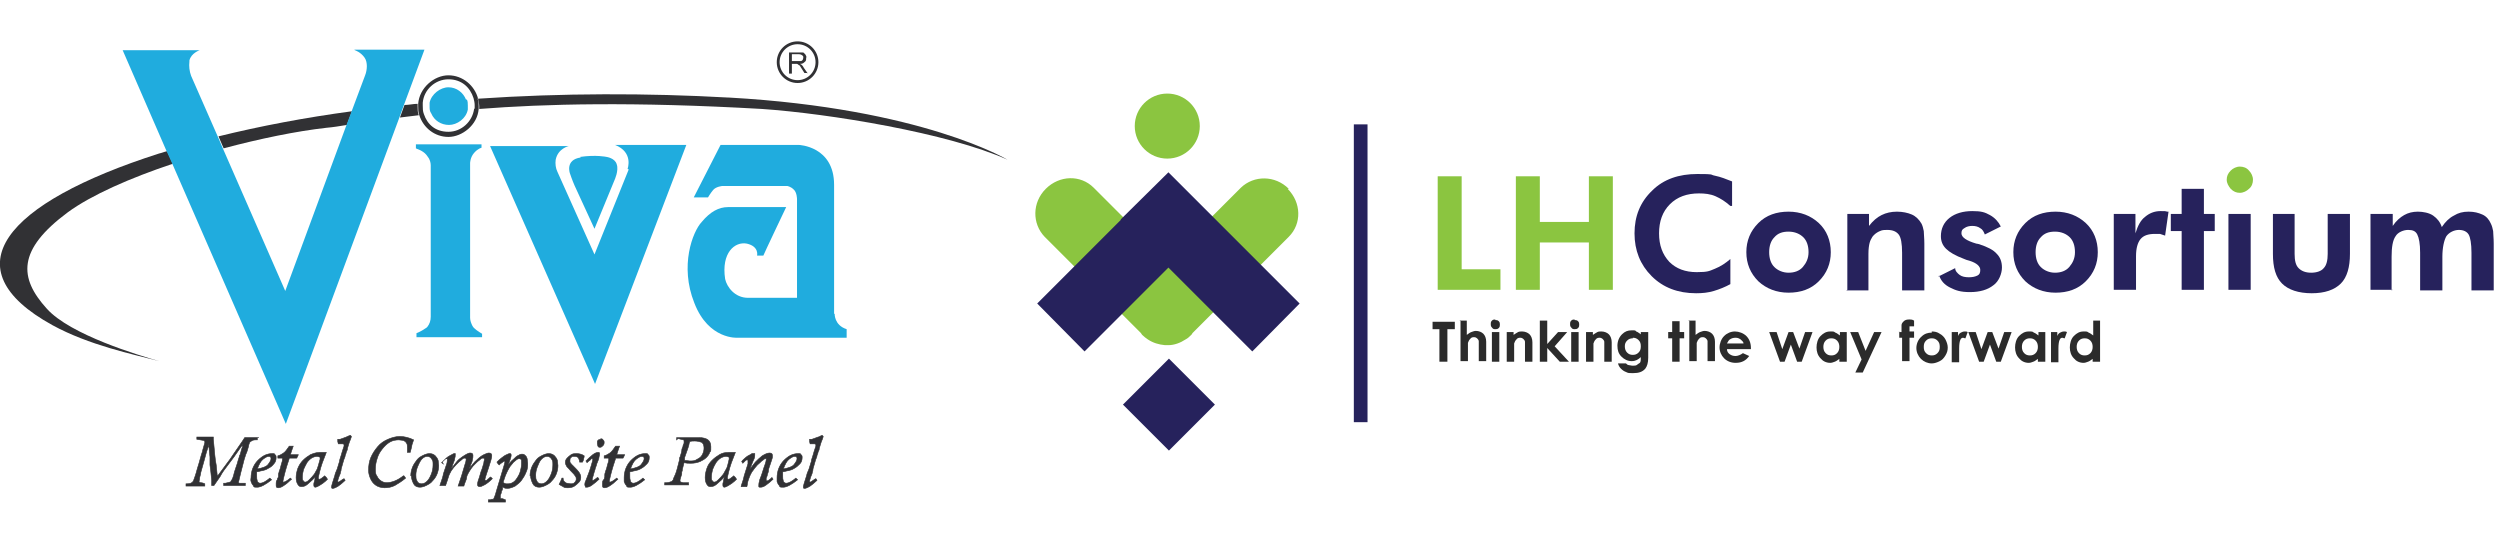 <?xml version="1.0" encoding="UTF-8"?> <svg xmlns="http://www.w3.org/2000/svg" id="Layer_1" data-name="Layer 1" viewBox="0 0 438.2 96.3"><defs><style> .cls-1 { fill: #20acde; } .cls-1, .cls-2, .cls-3, .cls-4, .cls-5 { stroke-width: 0px; } .cls-2 { fill: #2b2b2b; } .cls-3 { fill: #26225c; } .cls-6 { fill: none; stroke-width: .5px; } .cls-6, .cls-7 { stroke: #313134; stroke-miterlimit: 10; } .cls-7 { stroke-width: .1px; } .cls-7, .cls-5 { fill: #313134; } .cls-4 { fill: #8bc540; } </style></defs><g><circle class="cls-4" cx="204.6" cy="22.1" r="5.7"></circle><path class="cls-4" d="M225.9,33.1c-2.4-2.4-6.1-2.4-8.4-.2l-12.9,12.9-12.9-12.9c-2.3-2.3-6-2.2-8.4.2s-2.4,6.1-.2,8.4l16.9,16.9c0,0,.1.2.2.3.3.3.7.6,1,.8.9.6,1.9.9,3,1,.1,0,.2,0,.3,0,.1,0,.2,0,.3,0,1,0,2.1-.4,3-1,.4-.2.7-.5,1-.8s.1-.2.2-.3l16.9-16.9c2.3-2.3,2.2-6-.2-8.4Z"></path><polygon class="cls-3" points="227.8 53.2 213.1 38.5 213.1 38.5 204.8 30.2 204.8 30.2 204.8 30.2 196.4 38.5 196.5 38.5 181.8 53.2 190.1 61.6 204.8 46.9 219.5 61.6 227.8 53.2"></polygon><rect class="cls-3" x="199.2" y="65.3" width="11.4" height="11.4" transform="translate(9.8 165.6) rotate(-45)"></rect><rect class="cls-3" x="237.3" y="21.8" width="2.4" height="52.2"></rect><g><path class="cls-4" d="M252,50.8v-19.9h4.2v16.3h6.8v3.6h-11Z"></path><path class="cls-4" d="M265.7,50.8v-19.9h4.2v8h8.6v-8h4.2v19.9h-4.2v-8.3h-8.6v8.3h-4.2Z"></path><path class="cls-3" d="M303.3,36.1c-.9-.8-1.7-1.3-2.6-1.7s-1.9-.5-2.9-.5c-2.1,0-3.8.6-5.1,1.9-1.3,1.3-1.9,3-1.9,5.1s.6,3.7,1.8,5c1.2,1.2,2.8,1.8,4.8,1.8s2.2-.2,3.2-.6,1.9-1,2.7-1.7v4.4c-.9.5-1.9.9-2.9,1.2-1,.3-2,.4-3.1.4-3.2,0-5.8-1-7.8-3-2-2-3-4.5-3-7.5s1-5.5,3.1-7.5c2-2,4.7-2.9,7.9-2.9s2.1.1,3.1.3,2,.6,3,1v4.3Z"></path><path class="cls-3" d="M320.9,44.2c0,2-.7,3.7-2.1,5.1s-3.2,2-5.3,2-3.9-.7-5.3-2c-1.4-1.4-2.1-3.1-2.1-5.1s.7-3.7,2.1-5.1,3.2-2,5.3-2,3.9.7,5.3,2c1.4,1.3,2.1,3.1,2.1,5.1ZM317,44.2c0-1.1-.3-2-.9-2.6-.6-.6-1.5-1-2.6-1s-1.9.3-2.5,1c-.6.6-.9,1.5-.9,2.6s.3,2,.9,2.6,1.5,1,2.5,1,1.9-.3,2.5-1c.6-.7,1-1.5,1-2.6Z"></path><path class="cls-3" d="M323.8,50.8v-13.3h3.8v2.1c.7-.9,1.4-1.5,2.2-1.9.8-.4,1.7-.6,2.7-.6s1.9.2,2.6.5c.7.3,1.3.9,1.7,1.6.2.4.3.8.4,1.3,0,.5.1,1.2.1,2.2v8.2h-3.9v-6.6c0-1.6-.2-2.7-.6-3.2-.4-.5-1-.8-2-.8s-1,.1-1.5.3c-.4.2-.8.5-1.1.9-.2.3-.4.7-.5,1.1-.1.4-.2,1-.2,1.9v6.4h-3.9Z"></path><path class="cls-3" d="M339.7,48.5l3-1.5c0,.5.4.9.8,1.2s1,.4,1.6.4,1.1-.1,1.5-.3c.4-.2.5-.5.5-1,0-.6-.6-1.2-1.9-1.6-.4-.1-.7-.2-.9-.3-1.6-.6-2.6-1.2-3.2-1.8-.6-.6-.9-1.3-.9-2.2,0-1.3.5-2.4,1.5-3.2,1-.8,2.4-1.2,4-1.2s2.2.2,3.1.7c.9.5,1.5,1.2,1.9,2l-2.8,1.4c-.2-.5-.4-.9-.8-1.1-.4-.3-.9-.4-1.4-.4s-1,.1-1.4.4c-.4.2-.5.5-.5.9,0,.7.9,1.3,2.6,1.8.2,0,.4.1.5.1,1.5.5,2.5,1,3.1,1.7.6.6.9,1.4.9,2.4s-.5,2.4-1.5,3.1c-1,.8-2.4,1.2-4.1,1.2s-2.5-.3-3.5-.8c-1-.5-1.6-1.2-1.9-2.1Z"></path><path class="cls-3" d="M367.7,44.2c0,2-.7,3.7-2.1,5.1s-3.2,2-5.3,2-3.9-.7-5.3-2c-1.4-1.4-2.1-3.1-2.1-5.1s.7-3.7,2.1-5.1c1.4-1.4,3.2-2,5.3-2s3.9.7,5.3,2c1.4,1.3,2.1,3.1,2.1,5.1ZM363.7,44.2c0-1.1-.3-2-.9-2.6s-1.5-1-2.6-1-1.9.3-2.5,1c-.6.6-.9,1.5-.9,2.6s.3,2,.9,2.6,1.5,1,2.5,1,1.9-.3,2.5-1c.6-.7,1-1.5,1-2.6Z"></path><path class="cls-3" d="M374.3,40.9c.4-1.3.9-2.3,1.7-2.9.7-.6,1.6-1,2.7-1s.6,0,1.2.1c.1,0,.2,0,.2,0l-.6,4.2c-.3-.1-.6-.2-.9-.3-.3,0-.6,0-.9,0-1.2,0-2,.3-2.5.9-.5.6-.8,1.6-.8,3v5.9h-3.9v-13.3h3.8v3.4Z"></path><path class="cls-3" d="M382.4,50.8v-10.3h-1.9v-3h1.9v-4.4h3.9v4.4h1.9v3h-1.9v10.3h-3.9Z"></path><path class="cls-3" d="M390.6,50.8v-13.3h3.9v13.3h-3.9Z"></path><path class="cls-3" d="M402.2,37.5v7c0,1.2.2,2,.7,2.5.5.5,1.2.8,2.2.8s1.8-.3,2.2-.8c.5-.5.7-1.4.7-2.5v-7h3.9v7c0,2.3-.5,4.1-1.6,5.2-1.1,1.1-2.8,1.7-5.1,1.7s-4.1-.6-5.2-1.7c-1.1-1.1-1.6-2.8-1.6-5.2v-7h3.8Z"></path><path class="cls-3" d="M419.4,50.8h-3.9v-13.3h3.9v2.1c.6-.9,1.3-1.5,2-1.9.7-.4,1.5-.6,2.4-.6s2,.2,2.7.7c.7.5,1.2,1.1,1.5,2,.6-.9,1.3-1.6,2.1-2,.8-.5,1.6-.7,2.6-.7s1.7.2,2.4.5c.7.3,1.2.9,1.5,1.6.2.4.3.8.4,1.3,0,.5.1,1.2.1,2.2v8.2h-3.9v-6.6c0-1.6-.2-2.7-.5-3.2-.3-.5-.9-.8-1.7-.8s-1.7.4-2.2,1.1c-.4.7-.7,2-.7,3.6v5.9h-3.9v-6.6c0-1.6-.2-2.6-.5-3.2s-.8-.8-1.6-.8-1.8.4-2.2,1.1c-.5.7-.7,1.9-.7,3.6v5.9Z"></path></g><path class="cls-4" d="M390.3,31.5c0-.6.2-1.1.7-1.6.4-.4,1-.7,1.6-.7s1.2.2,1.6.7c.4.4.7,1,.7,1.6s-.2,1.2-.7,1.6c-.4.4-1,.7-1.6.7s-1.1-.2-1.6-.7c-.4-.5-.7-1-.7-1.6Z"></path><g><path class="cls-2" d="M251.1,56.4h3.9v1.3h-1.3v5.7h-1.4v-5.7h-1.2v-1.3Z"></path><path class="cls-2" d="M255.8,56.2h1.3v2.5c.3-.2.5-.4.8-.5.3-.1.5-.2.8-.2.5,0,1,.2,1.3.5.3.3.5.8.5,1.4v3.4h-1.3v-2.3c0-.6,0-1,0-1.2,0-.2-.2-.4-.3-.5s-.3-.2-.5-.2-.5,0-.7.3c-.2.2-.3.4-.4.7,0,.2,0,.5,0,1.1v2.1h-1.3v-7.2Z"></path><path class="cls-2" d="M262.1,56.1c.2,0,.4,0,.6.2.2.2.2.4.2.6s0,.4-.2.6c-.2.2-.4.2-.6.2s-.4,0-.6-.3c-.2-.2-.2-.4-.2-.6s0-.4.2-.6c.2-.2.4-.2.6-.2ZM261.5,58.2h1.3v5.2h-1.3v-5.2Z"></path><path class="cls-2" d="M264,58.2h1.3v.5c.3-.2.6-.4.8-.5s.5-.1.7-.1c.5,0,1,.2,1.3.5.3.3.5.8.5,1.4v3.4h-1.3v-2.3c0-.6,0-1,0-1.2,0-.2-.2-.4-.3-.5-.1-.1-.3-.2-.5-.2s-.5,0-.7.3c-.2.2-.3.4-.4.7,0,.2,0,.5,0,1.1v2.1h-1.3v-5.2Z"></path><path class="cls-2" d="M269.9,56.2h1.3v4.1l1.9-2.1h1.6l-2.2,2.5,2.5,2.7h-1.6l-2.2-2.4v2.4h-1.3v-7.2Z"></path><path class="cls-2" d="M276,56.1c.2,0,.4,0,.6.2.2.2.2.4.2.6s0,.4-.2.6c-.2.2-.4.2-.6.2s-.4,0-.6-.3c-.2-.2-.2-.4-.2-.6s0-.4.2-.6c.2-.2.4-.2.6-.2ZM275.4,58.2h1.3v5.2h-1.3v-5.2Z"></path><path class="cls-2" d="M277.9,58.2h1.3v.5c.3-.2.6-.4.8-.5s.5-.1.7-.1c.5,0,1,.2,1.3.5.3.3.5.8.5,1.4v3.4h-1.3v-2.3c0-.6,0-1,0-1.2,0-.2-.2-.4-.3-.5-.1-.1-.3-.2-.5-.2s-.5,0-.7.3c-.2.2-.3.4-.4.7,0,.2,0,.5,0,1.1v2.1h-1.3v-5.2Z"></path><path class="cls-2" d="M287.6,58.2h1.3v4.5c0,.9-.2,1.5-.5,1.9-.5.6-1.2.8-2.1.8s-.9,0-1.3-.2c-.3-.1-.6-.3-.9-.6-.2-.2-.4-.5-.5-.9h1.4c.1.1.3.3.5.3.2,0,.4.1.7.1s.6,0,.8-.2.4-.2.5-.4.1-.5.1-.9c-.2.2-.5.4-.7.5s-.5.2-.9.2c-.7,0-1.3-.3-1.8-.8-.5-.5-.7-1.1-.7-1.9s.3-1.5.8-2c.5-.5,1-.7,1.7-.7s.6,0,.8.2c.3.1.5.3.8.5v-.6ZM286.2,59.3c-.4,0-.7.1-1,.4-.3.3-.4.6-.4,1s.1.8.4,1.1c.3.3.6.4,1,.4s.7-.1,1-.4c.3-.3.4-.6.4-1.1s-.1-.8-.4-1.1c-.3-.3-.6-.4-1-.4Z"></path><path class="cls-2" d="M293.1,56.3h1.3v1.9h.8v1.1h-.8v4.1h-1.3v-4.1h-.7v-1.1h.7v-1.9Z"></path><path class="cls-2" d="M295.9,56.2h1.3v2.5c.3-.2.5-.4.8-.5.3-.1.5-.2.8-.2.5,0,1,.2,1.3.5.3.3.5.8.5,1.4v3.4h-1.3v-2.3c0-.6,0-1,0-1.2,0-.2-.2-.4-.3-.5s-.3-.2-.5-.2-.5,0-.7.3c-.2.2-.3.4-.4.7,0,.2,0,.5,0,1.1v2.1h-1.3v-7.2Z"></path><path class="cls-2" d="M306.9,61.2h-4.2c0,.4.2.7.5.9.3.2.6.3,1,.3s.9-.2,1.3-.5l1.1.5c-.3.4-.6.7-1,.9s-.8.3-1.4.3c-.8,0-1.5-.3-2-.8-.5-.5-.8-1.2-.8-1.9s.3-1.5.8-2,1.2-.8,1.9-.8,1.5.3,2,.8c.5.5.8,1.2.8,2.1v.2ZM305.6,60.2c0-.3-.3-.5-.5-.7-.3-.2-.5-.3-.9-.3s-.7.1-1,.3c-.2.1-.3.4-.5.7h2.8Z"></path><path class="cls-2" d="M310.1,58.2h1.3l1,3,1.1-3h.8l1.1,2.9,1-2.9h1.3l-1.9,5.2h-.8l-1.1-3-1.1,3h-.8l-1.9-5.2Z"></path><path class="cls-2" d="M322.4,58.2h1.3v5.2h-1.3v-.5c-.3.2-.5.4-.8.5-.3.1-.5.2-.8.2-.7,0-1.3-.3-1.7-.8-.5-.5-.7-1.2-.7-1.9s.2-1.5.7-2c.5-.5,1-.8,1.7-.8s.6,0,.9.2c.3.1.5.3.8.5v-.6ZM321,59.3c-.4,0-.7.1-1,.4-.3.3-.4.7-.4,1.1s.1.8.4,1.1c.3.3.6.4,1,.4s.7-.1,1-.4c.3-.3.4-.7.4-1.1s-.1-.8-.4-1.1-.6-.4-1-.4Z"></path><path class="cls-2" d="M324.4,58.2h1.3l1.3,3.3,1.5-3.3h1.3l-3.3,7.1h-1.3l1.1-2.3-2-4.8Z"></path><path class="cls-2" d="M332.8,58.2h.5c0-.7,0-1.1,0-1.2,0-.3.2-.5.4-.7.2-.2.5-.3.9-.3s.6,0,.9.2v1c-.2,0-.3,0-.5,0s-.3,0-.3,0c0,0,0,.1,0,.3v.6s.8,0,.8,0v1.1h-.8v4.1h-1.3v-4.1h-.5v-1.1Z"></path><path class="cls-2" d="M338.6,58.1c.5,0,1,.1,1.4.4.4.2.8.6,1,1s.4.9.4,1.4-.1.9-.4,1.4-.6.8-1,1c-.4.2-.9.4-1.4.4-.7,0-1.4-.3-1.9-.8-.5-.5-.8-1.2-.8-1.9s.3-1.5.9-2c.5-.5,1.1-.7,1.8-.7ZM338.6,59.3c-.4,0-.7.1-1,.4-.3.3-.4.6-.4,1.1s.1.8.4,1.1c.3.3.6.4,1,.4s.7-.1,1-.4c.3-.3.4-.6.4-1.1s-.1-.8-.4-1.1c-.3-.3-.6-.4-1-.4Z"></path><path class="cls-2" d="M342.1,58.2h1.1v.7c.1-.3.3-.5.5-.6.2-.1.4-.2.7-.2s.3,0,.5.1l-.4,1.1c-.2,0-.3-.1-.4-.1-.2,0-.4.1-.5.4-.1.2-.2.7-.2,1.5v.3s0,2.1,0,2.1h-1.3v-5.2Z"></path><path class="cls-2" d="M345,58.2h1.3l1,3,1.1-3h.8l1.1,2.9,1-2.9h1.3l-1.9,5.2h-.8l-1.1-3-1.1,3h-.8l-1.9-5.2Z"></path><path class="cls-2" d="M357.2,58.2h1.3v5.2h-1.3v-.5c-.3.2-.5.4-.8.5-.3.1-.5.2-.8.2-.7,0-1.3-.3-1.7-.8-.5-.5-.7-1.2-.7-1.9s.2-1.5.7-2c.5-.5,1-.8,1.7-.8s.6,0,.9.2c.3.1.5.3.8.5v-.6ZM355.8,59.3c-.4,0-.7.1-1,.4-.3.3-.4.7-.4,1.1s.1.8.4,1.1c.3.3.6.4,1,.4s.7-.1,1-.4c.3-.3.4-.7.4-1.1s-.1-.8-.4-1.1-.6-.4-1-.4Z"></path><path class="cls-2" d="M359.5,58.2h1.1v.7c.1-.3.3-.5.5-.6.2-.1.4-.2.7-.2s.3,0,.5.1l-.4,1.1c-.2,0-.3-.1-.4-.1-.2,0-.4.1-.5.4-.1.2-.2.7-.2,1.5v.3s0,2.1,0,2.1h-1.3v-5.2Z"></path><path class="cls-2" d="M366.8,56.2h1.3v7.2h-1.3v-.5c-.3.2-.5.4-.8.5-.3.1-.5.2-.8.2-.7,0-1.3-.3-1.7-.8-.5-.5-.7-1.2-.7-1.9s.2-1.5.7-2c.5-.5,1-.8,1.7-.8s.6,0,.9.2c.3.1.5.3.8.5v-2.6ZM365.4,59.3c-.4,0-.7.1-1,.4-.3.3-.4.7-.4,1.1s.1.8.4,1.1c.3.3.6.4,1,.4s.7-.1,1-.4c.3-.3.4-.7.4-1.1s-.1-.8-.4-1.1-.6-.4-1-.4Z"></path></g></g><g><g><path class="cls-7" d="M45.1,76.7v.4c-.1,0-.1,0-.2,0,0,0,0,0-.1,0-.4,0-.6.1-.7.2-.1,0-.2.1-.3.2s-.1.3-.2.5c0,.2-.1.4-.2.8-.1.4-.2.6-.3.8-.2.6-.4,1.2-.6,2.1-.2.8-.4,1.5-.5,2-.1.5-.2.8-.2.8,0,.1,0,.2.3.2,0,0,.2,0,.3,0,.2,0,.3,0,.4,0,0,0,.1,0,.2,0v.4c-.3,0-.6,0-.8,0-.4,0-.8,0-1.2,0-.7,0-1.2,0-1.8,0v-.4c.1,0,.2,0,.3,0,.5-.1.8-.2.8-.2s.2,0,.2-.2c.2-.2.4-.7.6-1.6l.5-1.5c.1-.4.2-.7.3-1s.1-.5.2-.5c0,0,0-.2.1-.4.1-.5.3-.9.4-1.4h0c-.2.2-.5.6-.9,1.2-.4.6-.9,1.3-1.6,2.2s-1.2,1.6-1.5,2.2c-.5.7-.9,1.3-1.1,1.6h-.4c0-.2,0-.3,0-.4,0,0,0-.2,0-.5-.1-1.1-.2-2-.3-2.7,0,0,0-.3,0-.7,0-.4,0-.6,0-.7-.1-1-.2-1.8-.2-2.2h0c0,.2-.2.7-.4,1.3-.2.7-.5,1.9-1,3.6,0,.2-.1.5-.2.9,0,.4-.1.6-.1.6,0,0,0,.1,0,.2,0,0,.1,0,.2.1.1,0,.4,0,.8.2v.4c-.3,0-.5,0-.8,0-.4,0-.7,0-.9,0s-.7,0-1.6,0v-.4c.1,0,.2,0,.2,0,.4,0,.7-.1.8-.2.1,0,.2-.2.3-.3.1-.3.4-1,.7-2.2.4-1.2.6-2.2.9-3,0-.2.2-.7.4-1.5,0,0,0-.1,0-.2,0,0,0-.1-.2-.2l-1.2-.2v-.4c.4,0,.6,0,.8,0,.2,0,.4,0,.7,0s.8,0,1.4,0c0,.1,0,.2,0,.4.2,2.1.3,3.6.5,4.5l.2,2,1.7-2.3c.3-.4.7-.9,1.2-1.7.5-.7.9-1.3,1.1-1.6.2-.3.5-.7.8-1.2.3,0,.7,0,1.1,0s.8,0,1.4,0Z"></path><path class="cls-7" d="M47.3,83.8l.3.3c-1,.8-1.9,1.3-2.5,1.3s-.6,0-.7-.3c-.2-.2-.3-.4-.4-.7s0-.5,0-.7c0-.5.1-1.1.3-1.6.2-.5.5-1,.9-1.4.4-.4.8-.7,1.2-.9.4-.2.9-.3,1.3-.3s.4,0,.5.2c.2.1.2.3.2.5,0,.4-.1.8-.4,1.1-.3.4-.6.6-1,.8-.3.2-.6.3-1,.4-.3,0-.7.2-1,.2,0,0,0,.1,0,.3,0,.2,0,.4,0,.5,0,.3,0,.5.1.8,0,.2.3.4.5.4.4,0,1-.3,1.7-.9ZM45.1,82.2c1-.2,1.6-.4,1.9-.8.3-.4.5-.7.5-1s-.1-.4-.4-.4-.6.2-1,.5c-.4.3-.7.9-1,1.7Z"></path><path class="cls-7" d="M51.1,78.2h.3c-.2.6-.4,1.1-.5,1.5.5,0,1,0,1.4,0h0c-.1.3-.2.4-.3.6-.3,0-.8,0-1.3,0,0,.2-.2.6-.4,1.3s-.4,1.3-.5,1.8-.2.8-.2.9,0,.1,0,.2,0,0,.1,0c.2,0,.6-.2,1.2-.7l.2.2c-.4.3-.7.7-1.2,1-.4.3-.8.5-1.1.5s-.4-.1-.4-.4,0-.2,0-.4c0-.2,0-.4.2-.6,0-.2.1-.3.2-.5,0,0,0-.2,0-.3,0-.1,0-.3.1-.5,0-.2.2-.5.3-1,.1-.5.3-.9.3-1.2,0,0,0-.1,0-.3-.2,0-.5,0-.8,0v-.4c.4-.1.7-.3,1-.5s.6-.6,1-1.2Z"></path><path class="cls-7" d="M57.2,83.7l.2.3c-.2.2-.5.5-.8.7-.3.2-.6.4-.8.5-.2.1-.4.2-.5.2-.2,0-.3-.1-.3-.4s0-.3.1-.6.1-.4.1-.5c0-.1,0-.3.1-.4h0c-.3.4-.7.8-1.2,1.2-.4.4-.8.6-1.2.6s-.5-.1-.7-.4c-.2-.3-.3-.7-.3-1.2s.1-1,.3-1.6c.2-.5.5-1,.9-1.4.4-.4.8-.7,1.3-1,.5-.2,1-.4,1.6-.4s.3,0,.6,0c.3,0,.5,0,.6,0h0c-.2.6-.5,1.2-.7,1.8-.2.6-.4,1.2-.5,1.7s-.2.8-.2.9c0,.2,0,.3.2.3s.4-.2.8-.5c0,0,.1-.1.1-.1ZM56.3,80.2c-.3-.1-.6-.2-.7-.2-.3,0-.7.1-1,.3-.3.2-.6.5-.8.8-.2.4-.4.7-.6,1.2-.1.4-.2.9-.2,1.3s0,.6.2.7c.1.2.2.2.3.2.2,0,.4-.1.7-.4.3-.3.6-.6.9-1,.2-.3.3-.6.5-.9.1-.3.3-.9.5-1.7,0,0,0,0,0-.2s0-.2,0-.2Z"></path><path class="cls-7" d="M59.2,77.4v-.4c.1,0,.4,0,.4,0,.5-.2.9-.3,1.1-.4s.4-.2.7-.3l.2.2c0,.1-.1.3-.2.6-.2.4-.3.9-.5,1.5,0,.1,0,.3-.2.6,0,.3-.2.5-.2.7,0,.2-.2.5-.3.9l-.4,1.4c0,.1,0,.3-.1.5,0,.3-.2.6-.3.9s-.2.6-.2.7,0,.2.1.2.4-.2.8-.5c0,0,.1,0,.2-.1l.2.3c-.4.4-.8.7-1.2,1-.5.3-.8.4-.9.4s-.2,0-.2,0c0,0-.1-.1-.1-.2,0-.2.2-.9.6-2.1,0-.2.2-.6.4-1.1.2-.6.3-1,.4-1.3,0-.3.2-.7.3-1.1.1-.4.3-1,.5-1.6,0-.1,0-.2,0-.2,0-.1,0-.2-.3-.2s-.4,0-.7,0Z"></path><path class="cls-7" d="M70.8,83.4l.3.4c-.7.6-1.4,1-1.9,1.3-.6.3-1.2.4-1.8.4s-1.2-.2-1.6-.5-.7-.7-.9-1.2c-.2-.5-.3-.9-.3-1.4,0-.7.1-1.5.4-2.2.3-.7.7-1.3,1.2-1.9.5-.6,1.1-1,1.8-1.3.7-.3,1.4-.5,2.1-.5s1.6.2,2.4.6c-.1.3-.2.6-.3.9,0,.3-.2.8-.3,1.3h-.5c0-.3,0-.6,0-.9s0-.6-.2-.8c-.1-.2-.3-.3-.5-.4-.2,0-.5-.1-.8-.1-.5,0-1.1.1-1.6.4s-.9.7-1.3,1.2c-.4.5-.7,1-.9,1.7-.2.6-.3,1.2-.3,1.8s0,.9.3,1.3c.2.4.4.6.7.8.3.2.6.3,1,.3s.9-.1,1.4-.3c.5-.2,1-.5,1.5-.9Z"></path><path class="cls-7" d="M72,83.4c0-.5.1-1,.3-1.5.2-.5.5-.9.8-1.3.3-.4.7-.6,1.1-.8.4-.2.8-.3,1.1-.3s.7.1,1,.4c.2.2.4.5.5.8,0,.3.1.6.1.9,0,.5-.1,1-.3,1.5-.2.5-.5.9-.8,1.2-.3.4-.7.6-1.1.8-.4.2-.8.3-1.1.3-.5,0-.9-.2-1.1-.6-.2-.4-.4-.9-.4-1.4ZM72.9,83.3c0,.4,0,.7.2,1,.1.3.4.5.8.5s.7-.2,1-.5c.3-.3.5-.7.7-1.2.2-.5.3-1,.3-1.6s0-.7-.2-1-.4-.5-.8-.5-.7.2-1,.5c-.3.4-.5.8-.7,1.3-.2.5-.3,1-.3,1.4Z"></path><path class="cls-7" d="M77.7,81.3l-.2-.3c.5-.5.9-.9,1.3-1.1.4-.2.7-.4.8-.4s.1,0,.2,0c0,0,0,.1,0,.2,0,.2,0,.4-.1.7,0,.3-.3.8-.5,1.5,0,0,0,.2-.2.4h0c.4-.5.7-.9,1-1.3.3-.4.7-.7,1-.9.3-.2.6-.4.8-.5.2-.1.4-.2.6-.2.3,0,.5.1.5.4s0,.5-.1.8c0,.3-.2.6-.3.9-.1.3-.2.5-.3.7h0c.5-.6.9-1.2,1.4-1.6.4-.4.8-.7,1.2-.9.4-.2.7-.3.9-.3.4,0,.5.2.5.5s-.2,1-.6,2.2c-.1.4-.3.8-.4,1.2-.1.4-.2.6-.2.7s0,.2.1.2.3,0,.4-.2c.2-.1.3-.3.5-.4l.3.3c-.5.5-1,.9-1.4,1.1s-.6.3-.8.3-.4-.1-.4-.3,0-.4.1-.7.3-.8.5-1.6c.3-.7.4-1.3.5-1.5,0-.3.1-.5.1-.6,0-.2,0-.3-.2-.3s-.3,0-.6.3c-.3.2-.5.4-.8.7-.3.3-.5.5-.7.8-.2.3-.4.6-.5.8-.1.2-.3.5-.3.8s-.3.8-.5,1.5c-.5,0-.8,0-1,0,.4-1.1.8-2.4,1.2-3.8.1-.3.2-.6.2-.8s0-.3-.2-.3-.3,0-.6.3c-.3.2-.6.5-.9.8-.4.4-.6.7-.9,1.1-.2.4-.4.7-.5,1.1-.1.4-.3.9-.5,1.5-.4,0-.7,0-1,0,.4-1.1.6-1.8.6-2l.5-1.5c.2-.5.2-.8.2-1s0-.2-.1-.2-.2,0-.5.3c-.2.2-.3.3-.4.4Z"></path><path class="cls-7" d="M87.3,81.3l-.2-.3c.3-.3.6-.6.9-.8.3-.2.5-.4.8-.5.2-.1.4-.2.5-.2.2,0,.3,0,.3.3,0,.3-.2.9-.6,1.8h0c.3-.4.6-.8,1-1.1.3-.3.6-.6.9-.7.3-.2.5-.2.6-.2s.4,0,.5.2c.2.1.3.3.4.6,0,.2.1.5.1.8,0,.5,0,1-.3,1.6-.2.5-.5,1-.8,1.4-.3.4-.7.7-1.1,1-.4.2-.9.4-1.3.4s-.6,0-.9-.3c0,.2,0,.3,0,.3,0,0,0,.3-.2.5,0,.3-.1.5-.2.7,0,.2,0,.3,0,.4s0,.2.2.2c.1,0,.3,0,.6.2,0,0,0,0,.1,0,0,0,0,0,0,0v.4c-.7,0-1.2,0-1.6,0s-.9,0-1.4,0v-.4c.1,0,.1,0,.2,0,0,0,0,0,0,0,.2,0,.3,0,.4-.1,0,0,.2,0,.2,0,0,0,0,0,.1,0,.1-.2.3-.6.5-1.4l.9-3c.4-1.3.6-2,.6-2.1s0-.2,0-.2c-.1,0-.4.2-.8.5,0,0-.1.1-.2.2ZM88.1,84.5c0,0,.2.1.3.2,0,0,.2.1.3.1s.3,0,.4,0c.3,0,.6-.1.9-.3.3-.2.5-.5.7-.8.2-.3.4-.7.5-1.1.1-.4.2-.8.2-1.2s0-.5,0-.7-.2-.3-.4-.3-.4.1-.6.3c-.3.2-.5.4-.7.7-.2.2-.4.5-.5.7-.2.3-.3.6-.5,1s-.3.9-.5,1.4Z"></path><path class="cls-7" d="M92.9,83.4c0-.5.1-1,.3-1.5.2-.5.5-.9.8-1.3.3-.4.7-.6,1.1-.8.4-.2.8-.3,1.1-.3s.7.1,1,.4c.2.2.4.5.5.8,0,.3.1.6.1.9,0,.5-.1,1-.3,1.5-.2.5-.5.9-.8,1.2-.3.4-.7.6-1.1.8-.4.2-.8.3-1.1.3-.5,0-.9-.2-1.1-.6-.2-.4-.4-.9-.4-1.4ZM93.9,83.3c0,.4,0,.7.2,1,.1.3.4.5.8.5s.7-.2,1-.5.5-.7.7-1.2c.2-.5.3-1,.3-1.6s0-.7-.2-1-.4-.5-.8-.5-.7.2-1,.5-.5.8-.7,1.3c-.2.5-.3,1-.3,1.4Z"></path><path class="cls-7" d="M101.9,81h-.3c0-.2-.1-.5-.2-.7-.1-.2-.4-.3-.7-.3s-.5,0-.6.2c-.2.1-.2.3-.2.5s0,.2,0,.3c0,0,.1.2.3.4.1.1.3.3.5.5.3.3.6.6.8.9.2.3.3.6.3.8s0,.6-.3.9-.5.5-.8.7c-.3.2-.7.3-1.1.3s-.7,0-.9-.2c-.2-.1-.4-.2-.7-.4.2-.4.4-.8.5-1.1h.2c0,.3.1.5.2.6.1.1.3.3.5.3s.4.1.6.1c.3,0,.5,0,.7-.2s.3-.4.3-.6,0-.4-.2-.6c-.1-.2-.4-.5-.8-.9-.3-.4-.6-.6-.7-.8-.1-.2-.2-.4-.2-.6s0-.5.3-.8c.2-.2.4-.4.7-.6s.7-.2,1-.2.9.1,1.3.4c0,0,0,.3-.1.5,0,.2-.1.4-.2.6Z"></path><path class="cls-7" d="M104.8,83.7l.2.3c-.4.4-.8.7-1.2,1-.4.3-.7.4-1,.4s-.2,0-.2-.1-.1-.2-.1-.3c0-.2,0-.4.2-.8l.5-1.3c0,0,.2-.5.4-1.2.2-.7.3-1,.3-1.1,0-.1,0-.2-.1-.2s-.2,0-.3.2c-.1.1-.3.2-.4.3l-.2.2-.2-.3c.4-.4.8-.8,1.2-1.1.4-.3.7-.4.9-.4s.3,0,.3.2,0,.3-.1.6c0,.3-.2.7-.4,1.2-.1.5-.3.8-.3,1-.1.3-.2.6-.3,1s-.2.6-.2.7,0,.2.1.2c.2,0,.4-.2.8-.5,0,0,0,0,0,0,0,0,0,0,0,0ZM105.3,76.9c.1,0,.3,0,.4.2.1.1.2.2.2.4s0,.4-.2.6-.3.3-.5.3-.3,0-.4-.2c0-.1-.1-.3-.1-.4s0-.3,0-.4c0-.1.1-.2.2-.3.1,0,.2-.1.4-.1Z"></path><path class="cls-7" d="M108.3,78.2h.3c-.2.6-.4,1.1-.5,1.5.5,0,1,0,1.4,0h0c-.1.3-.2.4-.3.6-.3,0-.8,0-1.3,0,0,.2-.2.6-.4,1.3s-.4,1.3-.5,1.8-.2.8-.2.9,0,.1,0,.2c0,0,0,0,.1,0,.2,0,.6-.2,1.2-.7l.2.2c-.4.3-.7.7-1.2,1-.4.3-.8.5-1.1.5s-.4-.1-.4-.4,0-.2,0-.4c0-.2,0-.4.2-.6s.1-.3.2-.5c0,0,0-.2,0-.3,0-.1,0-.3.1-.5,0-.2.2-.5.3-1,.1-.5.3-.9.3-1.2,0,0,0-.1,0-.3-.2,0-.5,0-.8,0v-.4c.4-.1.7-.3,1-.5.3-.2.6-.6,1-1.2Z"></path><path class="cls-7" d="M112.7,83.8l.3.3c-1,.8-1.9,1.3-2.5,1.3s-.6,0-.7-.3c-.2-.2-.3-.4-.4-.7,0-.3,0-.5,0-.7,0-.5.1-1.1.3-1.6.2-.5.5-1,.9-1.4.4-.4.8-.7,1.2-.9.4-.2.9-.3,1.3-.3s.4,0,.5.2c.2.1.2.3.2.5,0,.4-.1.8-.4,1.1s-.6.6-1,.8c-.3.2-.6.3-1,.4-.3,0-.7.2-1,.2,0,0,0,.1,0,.3,0,.2,0,.4,0,.5,0,.3,0,.5.1.8,0,.2.3.4.5.4.4,0,1-.3,1.7-.9ZM110.5,82.2c1-.2,1.6-.4,1.9-.8.3-.4.5-.7.5-1s-.1-.4-.4-.4-.6.2-1,.5-.7.9-1,1.7Z"></path><path class="cls-7" d="M118.6,77.1v-.4c.2,0,.3,0,.4,0,0,0,.2,0,.4,0,.4,0,.7,0,.9,0s.7,0,1.4,0h.8c1.4,0,2.1.5,2.1,1.6s0,.6-.2,1c-.1.3-.3.6-.6.9-.3.3-.7.5-1.1.7-.5.2-1,.3-1.6.3s-.7,0-1.2-.1l-.3,1.2c0,.1,0,.3-.1.4,0,.1,0,.2,0,.3s0,.2-.1.4l-.2.7s0,0,0,0,0,0,0,0c0,0,0,.1,0,.2,0,0,0,.1.1.2,0,0,.2,0,.4.1.2,0,.5,0,.7,0,.1,0,.2,0,.3,0v.4c-.3,0-.6,0-.9,0-.4,0-.9,0-1.4,0s-1.2,0-1.9,0v-.4c.1,0,.1,0,.2,0,0,0,0,0,.1,0,0,0,0,0,.1,0,.4,0,.7-.2.8-.2.1,0,.2-.2.3-.3,0-.2.2-.5.4-1s.4-1.3.7-2.5c0,0,0,0,0-.2,0,0,0-.2.1-.3.2-.6.3-1,.3-1.1,0-.3.1-.5.2-.7,0-.2.1-.4.2-.6,0-.2,0-.4,0-.4,0,0,0-.2-.1-.2s-.4-.1-.8-.2c-.1,0-.2,0-.2,0ZM120,80.7c.4,0,.7.1.9.1.5,0,.9,0,1.3-.3.4-.2.7-.4.9-.8s.3-.7.3-1.2-.2-.9-.5-1c-.3-.1-.7-.2-1.1-.2s-.6,0-.9.1c0,0,0,.1-.1.3,0,.3-.3,1.1-.8,2.5,0,0,0,.1,0,.2,0,0,0,.1,0,.2Z"></path><path class="cls-7" d="M128.9,83.7l.2.3c-.2.2-.5.5-.8.7-.3.2-.6.4-.8.5-.2.1-.4.2-.5.2-.2,0-.3-.1-.3-.4s0-.3.1-.6c0-.3.1-.4.1-.5,0-.1,0-.3.1-.4h0c-.3.4-.7.8-1.2,1.2-.4.4-.8.6-1.2.6s-.5-.1-.7-.4c-.2-.3-.3-.7-.3-1.2s.1-1,.3-1.6.5-1,.9-1.4c.4-.4.8-.7,1.3-1s1-.4,1.6-.4.3,0,.6,0c.3,0,.5,0,.6,0h0c-.2.6-.5,1.2-.7,1.8-.2.6-.4,1.2-.5,1.7-.1.5-.2.8-.2.9,0,.2,0,.3.2.3s.4-.2.8-.5c0,0,.1-.1.1-.1ZM128,80.2c-.3-.1-.6-.2-.7-.2-.3,0-.7.1-1,.3-.3.2-.6.5-.8.8s-.4.7-.6,1.2c-.1.4-.2.9-.2,1.3s0,.6.2.7c.1.2.2.2.3.2.2,0,.4-.1.7-.4.3-.3.6-.6.9-1,.2-.3.3-.6.5-.9s.3-.9.5-1.7c0,0,0,0,0-.2s0-.2,0-.2Z"></path><path class="cls-7" d="M135.3,83.7l.2.3c-.4.4-.8.7-1.2,1-.4.3-.7.4-1,.4s-.2,0-.3-.1c0,0,0-.1,0-.2,0-.1,0-.4.1-.7,0-.3.3-.8.5-1.5.2-.7.4-1.2.5-1.5.1-.3.2-.6.2-.8s0-.1,0-.2,0,0-.1,0c-.1,0-.2,0-.4.2-.2.1-.4.3-.6.5-.2.2-.5.4-.7.7-.3.3-.5.7-.7.9-.2.3-.3.6-.4.8-.1.3-.3.7-.4,1.3,0,.3-.1.4-.1.5-.4,0-.8,0-1,0,0-.2.2-.6.4-1.3,0,0,0-.2.1-.4,0-.2.1-.3.1-.4.3-1,.5-1.6.6-1.9,0-.2,0-.4,0-.5s0-.2-.1-.2-.2,0-.4.2c-.2.2-.3.3-.4.4l-.2-.3c.2-.3.5-.5.7-.7.2-.2.4-.3.6-.4.2-.1.4-.2.5-.3.1,0,.2,0,.3,0,0,0,.1,0,.2,0,0,0,0,.1,0,.2,0,.2,0,.6-.3,1.1-.2.5-.4,1-.6,1.5h0c.3-.4.7-.9,1-1.3.4-.4.8-.8,1.2-1.1.5-.3.9-.5,1.3-.5s.5.2.5.5,0,.3-.1.6c0,0-.1.3-.3.9-.2.5-.3.9-.3,1.1,0,.2-.1.4-.2.7,0,.3-.2.5-.2.6,0,0,0,.2,0,.3s0,.2.1.2c.2,0,.5-.2.9-.6Z"></path><path class="cls-7" d="M139.5,83.8l.3.3c-1,.8-1.9,1.3-2.5,1.3s-.6,0-.7-.3c-.2-.2-.3-.4-.4-.7,0-.3,0-.5,0-.7,0-.5.1-1.1.3-1.6.2-.5.5-1,.9-1.4.4-.4.8-.7,1.2-.9.4-.2.9-.3,1.3-.3s.4,0,.5.2c.2.1.2.3.2.5,0,.4-.1.8-.4,1.1s-.6.6-1,.8c-.3.2-.6.3-1,.4-.3,0-.7.2-1,.2,0,0,0,.1,0,.3,0,.2,0,.4,0,.5,0,.3,0,.5.1.8,0,.2.3.4.5.4.4,0,1-.3,1.7-.9ZM137.3,82.2c1-.2,1.6-.4,1.9-.8.3-.4.5-.7.5-1s-.1-.4-.4-.4-.6.2-1,.5-.7.9-1,1.7Z"></path><path class="cls-7" d="M141.9,77.4v-.4c.1,0,.4,0,.4,0,.5-.2.9-.3,1.1-.4.2,0,.4-.2.7-.3l.2.2c0,.1-.1.3-.2.6-.2.4-.3.9-.5,1.5,0,.1,0,.3-.2.6,0,.3-.2.5-.2.7,0,.2-.2.5-.3.9l-.4,1.4c0,.1,0,.3-.1.5,0,.3-.2.6-.3.9-.1.4-.2.6-.2.7s0,.2.1.2.4-.2.8-.5c0,0,.1,0,.2-.1l.2.3c-.4.4-.8.7-1.2,1-.5.3-.8.4-.9.4s-.2,0-.2,0c0,0-.1-.1-.1-.2,0-.2.2-.9.6-2.1,0-.2.2-.6.4-1.1.2-.6.3-1,.4-1.3,0-.3.2-.7.3-1.1.1-.4.3-1,.5-1.6,0-.1,0-.2,0-.2,0-.1,0-.2-.3-.2s-.4,0-.7,0Z"></path></g><path class="cls-1" d="M146.2,55v-22.6c0-6.8-6.2-7-6.2-7h-13.7l-4.7,9.2h2.5s.4-.7.9-1.3,1.6-.7,1.6-.7h11.4s.6.1,1.1.6c.6.5.6,1.7.6,1.7v17.3h-8.6c-2.3,0-3.7-1.9-4-3.3-.7-4.6,1.7-6.6,3.8-6.2,2.2.5,1.8,2.1,1.8,2.1h1.1c0-.1,4-8.5,4-8.5h-10.2c-1.6,0-3.1.8-4.6,2.6-1.6,1.7-3.9,7.7-1.3,14.2,2.5,6.5,7.6,6.1,7.6,6.1h19.1v-1.5c-2.2-.7-2.1-2.7-2.1-2.7Z"></path><path class="cls-1" d="M110.2,29.7l-6,14.9-6.5-14.5c-.3-.6-.4-1.4-.3-2.1.4-2,2.3-2.4,2.3-2.4h-13.8l18.4,41.7,16-41.9h-12.5c3.3,1.3,2.2,4.2,2.2,4.2Z"></path><path class="cls-1" d="M101.8,27.6c-2.8.4-1.9,2.8-1.9,2.8,0,0,.4,1.2.8,2.1.4.9,3.5,7.6,3.5,7.6l3.5-8.5s.8-1.7.4-2.8c-.3-1.1-1.8-1.3-1.8-1.3,0,0-1.8-.4-4.6,0Z"></path><path class="cls-5" d="M141.6,12.8h-.6c-.4-.6-.6-1-.7-1.1,0-.1-.2-.3-.3-.3,0,0-.2-.2-.3-.2s-.2,0-.3,0h-.6v1.7h-.5v-3.7h1.7c.2,0,.4,0,.6,0s.3,0,.4.2c.1,0,.2.2.3.4s0,.3,0,.4c0,.3,0,.5-.3.7-.2.2-.4.3-.8.3h0c.3.1.5.3.7.7l.7,1ZM138.8,10.7h1.1c.2,0,.4,0,.5,0,.1,0,.2-.1.3-.2,0-.1.1-.2.1-.4s0-.3-.2-.4c-.1-.1-.3-.2-.6-.2h-1.2v1.2Z"></path><circle class="cls-6" cx="139.8" cy="10.9" r="3.4"></circle><g><path class="cls-5" d="M127.7,17.1c-14.2-.8-29.2-.8-43.9.2,0,.4.2.8.2,1.3s0,.3,0,.5c11.5-.9,26.9-1.3,49.6,0,11.6.8,32.6,4.2,43,8.9,0,0-14.9-9-48.8-10.9Z"></path><path class="cls-5" d="M39.2,26c6.4-1.7,12.7-3,18-3.6,1.2-.1,2.4-.3,3.6-.5l.9-2.4c-8.2,1.1-16.1,2.6-23.4,4.4l.9,2.1Z"></path><path class="cls-5" d="M11.9,37.2c4.1-3,10.9-6,18.4-8.5l-1-2.2c-.5.1-.9.3-1.4.4C.7,35.6-8.8,47.1,9.2,57c6.4,3.5,14.1,5.1,18.7,6.3-3.5-1-15.6-4.6-19.7-9.2-4.9-5.4-5.2-10.3,3.7-16.9Z"></path><path class="cls-5" d="M73.2,18.2c-.8,0-1.5.2-2.3.2l-.8,2.2c1.1-.1,2.2-.3,3.3-.4-.2-.5-.2-1-.2-1.6s0-.3,0-.4Z"></path></g><path class="cls-1" d="M73.1,26.1s1,.3,1.6,1c.2.3.4.5.5.7.2.4.3.8.3,1.2v26.5c0,.7-.2,1.3-.6,1.8-.1.1-.2.2-.4.3-.7.5-1.5.8-1.5.8v.7h11.5v-.6s-.9-.5-1.4-1c-.1-.1-.2-.2-.3-.4-.2-.4-.4-.9-.4-1.4v-27.1s0-1,.7-1.8c.7-.8,1.3-.9,1.3-.9v-.6h-11.5v.7Z"></path><path class="cls-1" d="M81.7,17.5c-.5-1.3-1.7-2.2-3.1-2.2s-3,1.2-3.3,2.7c0,.2,0,.4,0,.6,0,.5,0,.9.3,1.3.5,1.2,1.7,2,3.1,2s3-1.1,3.3-2.7c0-.2,0-.4,0-.7,0-.4,0-.8-.2-1.1Z"></path><path class="cls-5" d="M83.8,17.3c-.6-2.3-2.7-4.1-5.2-4.1s-5.1,2.2-5.3,5c0,.1,0,.3,0,.4,0,.5,0,1.1.2,1.6.7,2.2,2.7,3.8,5.1,3.8s5.1-2.1,5.3-4.9c0-.2,0-.3,0-.5,0-.4,0-.9-.2-1.3ZM83.1,19.1c-.3,2.2-2.2,4-4.5,4s-3.7-1.3-4.3-3.1c-.2-.5-.2-1-.2-1.5s0-.3,0-.5c.2-2.3,2.2-4.1,4.5-4.1s3.8,1.4,4.4,3.3c.1.4.2.8.2,1.2s0,.4,0,.6Z"></path><path class="cls-1" d="M62.2,8.8s1,.3,1.7,1.3c.3.4.4,1,.4,1.5,0,.5-.1,1.1-.3,1.6l-2.4,6.4-.9,2.4-10.7,29-10.9-24.9-.9-2.1-4.7-10.7c-.3-.8-.4-1.7-.3-2.5,0,0,0-.1,0-.2.3-1.3,1.8-1.8,1.8-1.8h-13.5l7.7,17.7,1,2.2,19.9,45.6,19.9-53.7.8-2.2,3.6-9.7h-12.3Z"></path></g></svg> 